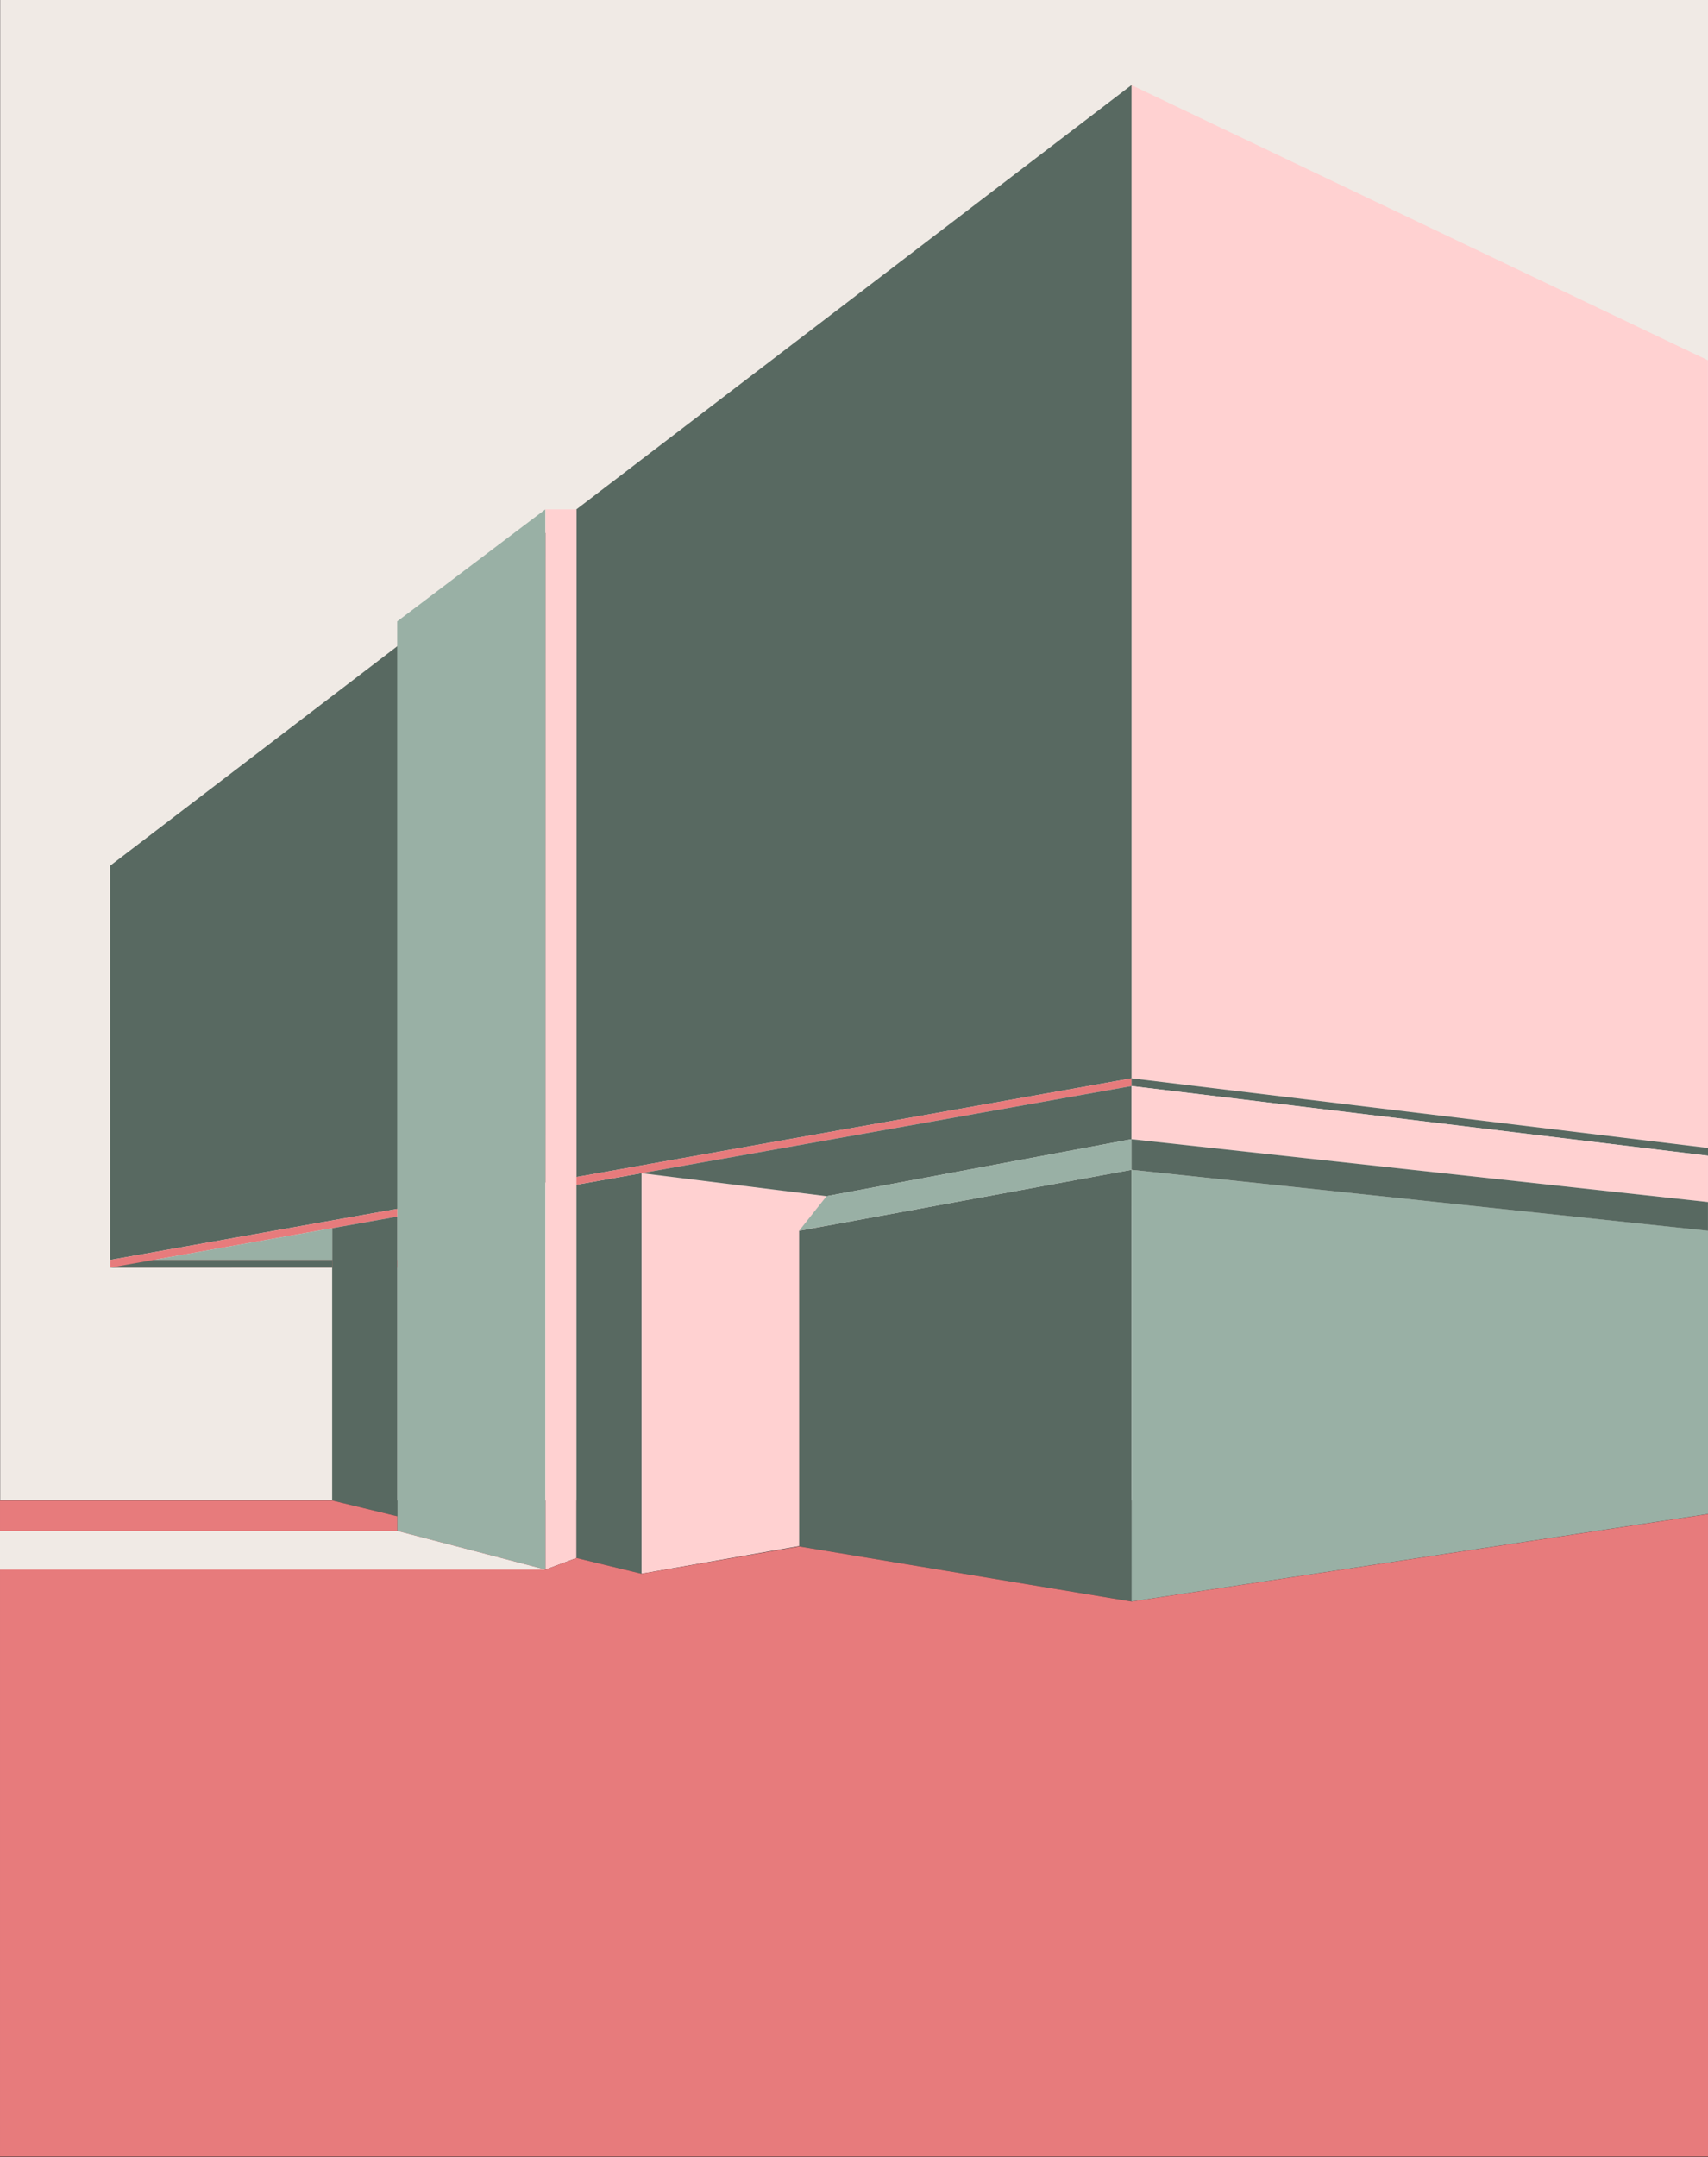 <?xml version="1.0" encoding="UTF-8" standalone="no"?> <svg xmlns="http://www.w3.org/2000/svg" xmlns:xlink="http://www.w3.org/1999/xlink" xmlns:serif="http://www.serif.com/" width="100%" height="100%" viewBox="0 0 960 1212" version="1.1" xml:space="preserve" style="fill-rule:evenodd;clip-rule:evenodd;stroke-linejoin:round;stroke-miterlimit:2;"><rect x="0" y="0" width="960" height="1212" fill="#333333" stroke="none"/> <g id="BACKGROUND"> </g> <g id="OBJECTS"> </g> <g transform="matrix(4.706,0,0,4.094,-1284.61,-786.318)"> <rect x="272.994" y="192.061" width="204.011" height="205.916" style="fill:rgb(240,234,229);"></rect> </g> <g transform="matrix(4.661,0.563,0.647,-4.055,596.503,583.973)"> <path d="M9.046,-4.134L78.563,-4.134L63.691,102.934L-9.707,130.878L9.046,-4.134Z" style="fill:rgb(255,209,209);fill-rule:nonzero;"></path> </g> <g transform="matrix(0,4.094,4.706,0,728.331,627.549)"> <path d="M-141.612,-19.624L-5.304,-19.624L19.624,-141.612L-34.475,-141.612L-141.612,-19.624Z" style="fill:rgb(88,105,97);fill-rule:nonzero;"></path> </g> <g transform="matrix(0,4.094,4.706,0,534.874,547.787)"> <path d="M-48.522,-66.22L76.297,-66.22L81.601,-48.522L-63.903,-48.522L-48.522,-66.22Z" style="fill:rgb(153,176,165);fill-rule:nonzero;"></path> </g> <g transform="matrix(4.325,-1.613,-1.853,-3.763,442.085,860.785)"> <path d="M-28.504,6.612L-24.464,6.612L32.217,138.891L28.804,140.354L-28.504,6.612Z" style="fill:rgb(255,209,209);fill-rule:nonzero;"></path> </g> <g transform="matrix(4.706,0,0,4.094,223.27,712.232)"> <path d="M0,-8.065L-34.28,-1.06L-34.28,0L0,0L0,-1.06L-29.089,-1.06L0,-7.004L0,-8.065Z" style="fill:rgb(231,123,124);fill-rule:nonzero;"></path> </g> <g transform="matrix(0,4.094,4.706,0,294.259,751.819)"> <path d="M-15.086,-22.857L22.281,-22.857L24.445,-15.086L-16.674,-15.086L-15.086,-22.857Z" style="fill:rgb(88,105,97);fill-rule:nonzero;"></path> </g> <g transform="matrix(0,4.094,4.706,0,464.171,755.768)"> <path d="M-22.013,-29.784L29.21,-29.784L31.372,-22.013L-23.601,-22.013L-22.013,-29.784Z" style="fill:rgb(88,105,97);fill-rule:nonzero;"></path> </g> <g transform="matrix(0,4.094,4.706,0,527.071,816.915)"> <path d="M-35.381,-13.28L11.982,-13.28L16.436,-35.381L-38.536,-35.381L-35.381,-13.28Z" style="fill:rgb(255,209,209);fill-rule:nonzero;"></path> </g> <g transform="matrix(4.706,0,0,4.094,635.988,665.643)"> <path d="M0,-14.609L-66.298,-1.061L-66.298,0L-29.09,-7.604L0,-13.548L0,-14.609Z" style="fill:rgb(231,123,124);fill-rule:nonzero;"></path> </g> <g transform="matrix(4.661,0.563,0.647,-4.055,640.281,590.952)"> <path d="M-0.257,-4.776L69.259,-4.776L69.114,-3.727L-0.403,-3.726L-0.257,-4.776Z" style="fill:rgb(88,105,97);fill-rule:nonzero;"></path> </g> <g transform="matrix(4.604,-0.845,-0.971,-4.006,430.529,710.166)"> <path d="M4.812,3.638L45.39,3.638L33.166,-54.341L-4.123,-38.743L4.812,3.638Z" style="fill:rgb(88,105,97);fill-rule:nonzero;"></path> </g> <g transform="matrix(4.636,-0.704,-0.809,-4.033,662.355,922.262)"> <path d="M-4.579,6.357L65.317,6.357L71.998,44.657L5.603,64.728L-4.579,6.357Z" style="fill:rgb(153,176,165);fill-rule:nonzero;"></path> </g> <g transform="matrix(0,-4.094,-4.706,0,497.062,521.311)"> <path d="M-29.004,-29.523L-21.706,-29.523L-33.666,29.004L-36.822,6.904L-29.004,-29.523Z" style="fill:rgb(88,105,97);fill-rule:nonzero;"></path> </g> <g transform="matrix(4.669,0.509,0.585,-4.062,637.632,622.562)"> <path d="M0.185,-4.283L69.578,-4.283L68.788,2.026L-0.722,2.958L0.185,-4.283Z" style="fill:rgb(255,209,209);fill-rule:nonzero;"></path> </g> <g transform="matrix(4.706,0,0,4.094,86.387,690.057)"> <path d="M0,4.356L21.318,4.356L21.318,0L0,4.356Z" style="fill:rgb(153,176,165);fill-rule:nonzero;"></path> </g> <g transform="matrix(0,-4.094,-4.706,0,532.759,584.513)"> <path d="M-17.768,-21.938L-13.567,-21.938L-21.385,14.489L-26.139,17.768L-17.768,-21.938Z" style="fill:rgb(153,176,165);fill-rule:nonzero;"></path> </g> <g transform="matrix(4.671,0.494,0.567,-4.064,638.352,640.321)"> <path d="M0,-4.167L69.362,-4.167L68.887,-0.253L-0.506,0.004L0,-4.167Z" style="fill:rgb(88,105,97);fill-rule:nonzero;"></path> </g> <g transform="matrix(4.706,0,0,4.094,0.001,1211.67)"> <path d="M0,-90.038L0,0L204.011,0L204.011,-88.175L135.155,-76.164L95.45,-83.733L76.628,-79.982L68.857,-82.146L65.144,-80.555L47.447,-85.858L47.447,-87.874L39.677,-90.038L0,-90.038Z" style="fill:rgb(231,123,124);fill-rule:nonzero;"></path> </g> <g transform="matrix(4.61,-0.82,-0.942,-4.011,63.724,723.056)"> <path d="M0.162,2.665L5.461,2.665L26.347,-1.604L26.134,-2.643L0.162,2.665Z" style="fill:rgb(88,105,97);fill-rule:nonzero;"></path> </g> <g transform="matrix(0,4.094,4.706,0,165.752,737.658)"> <path d="M29.92,-35.224L35.224,-35.224L35.224,29.92L29.92,12.223L29.92,-35.224Z" style="fill:rgb(240,234,229);fill-rule:nonzero;"></path> </g> </svg> 